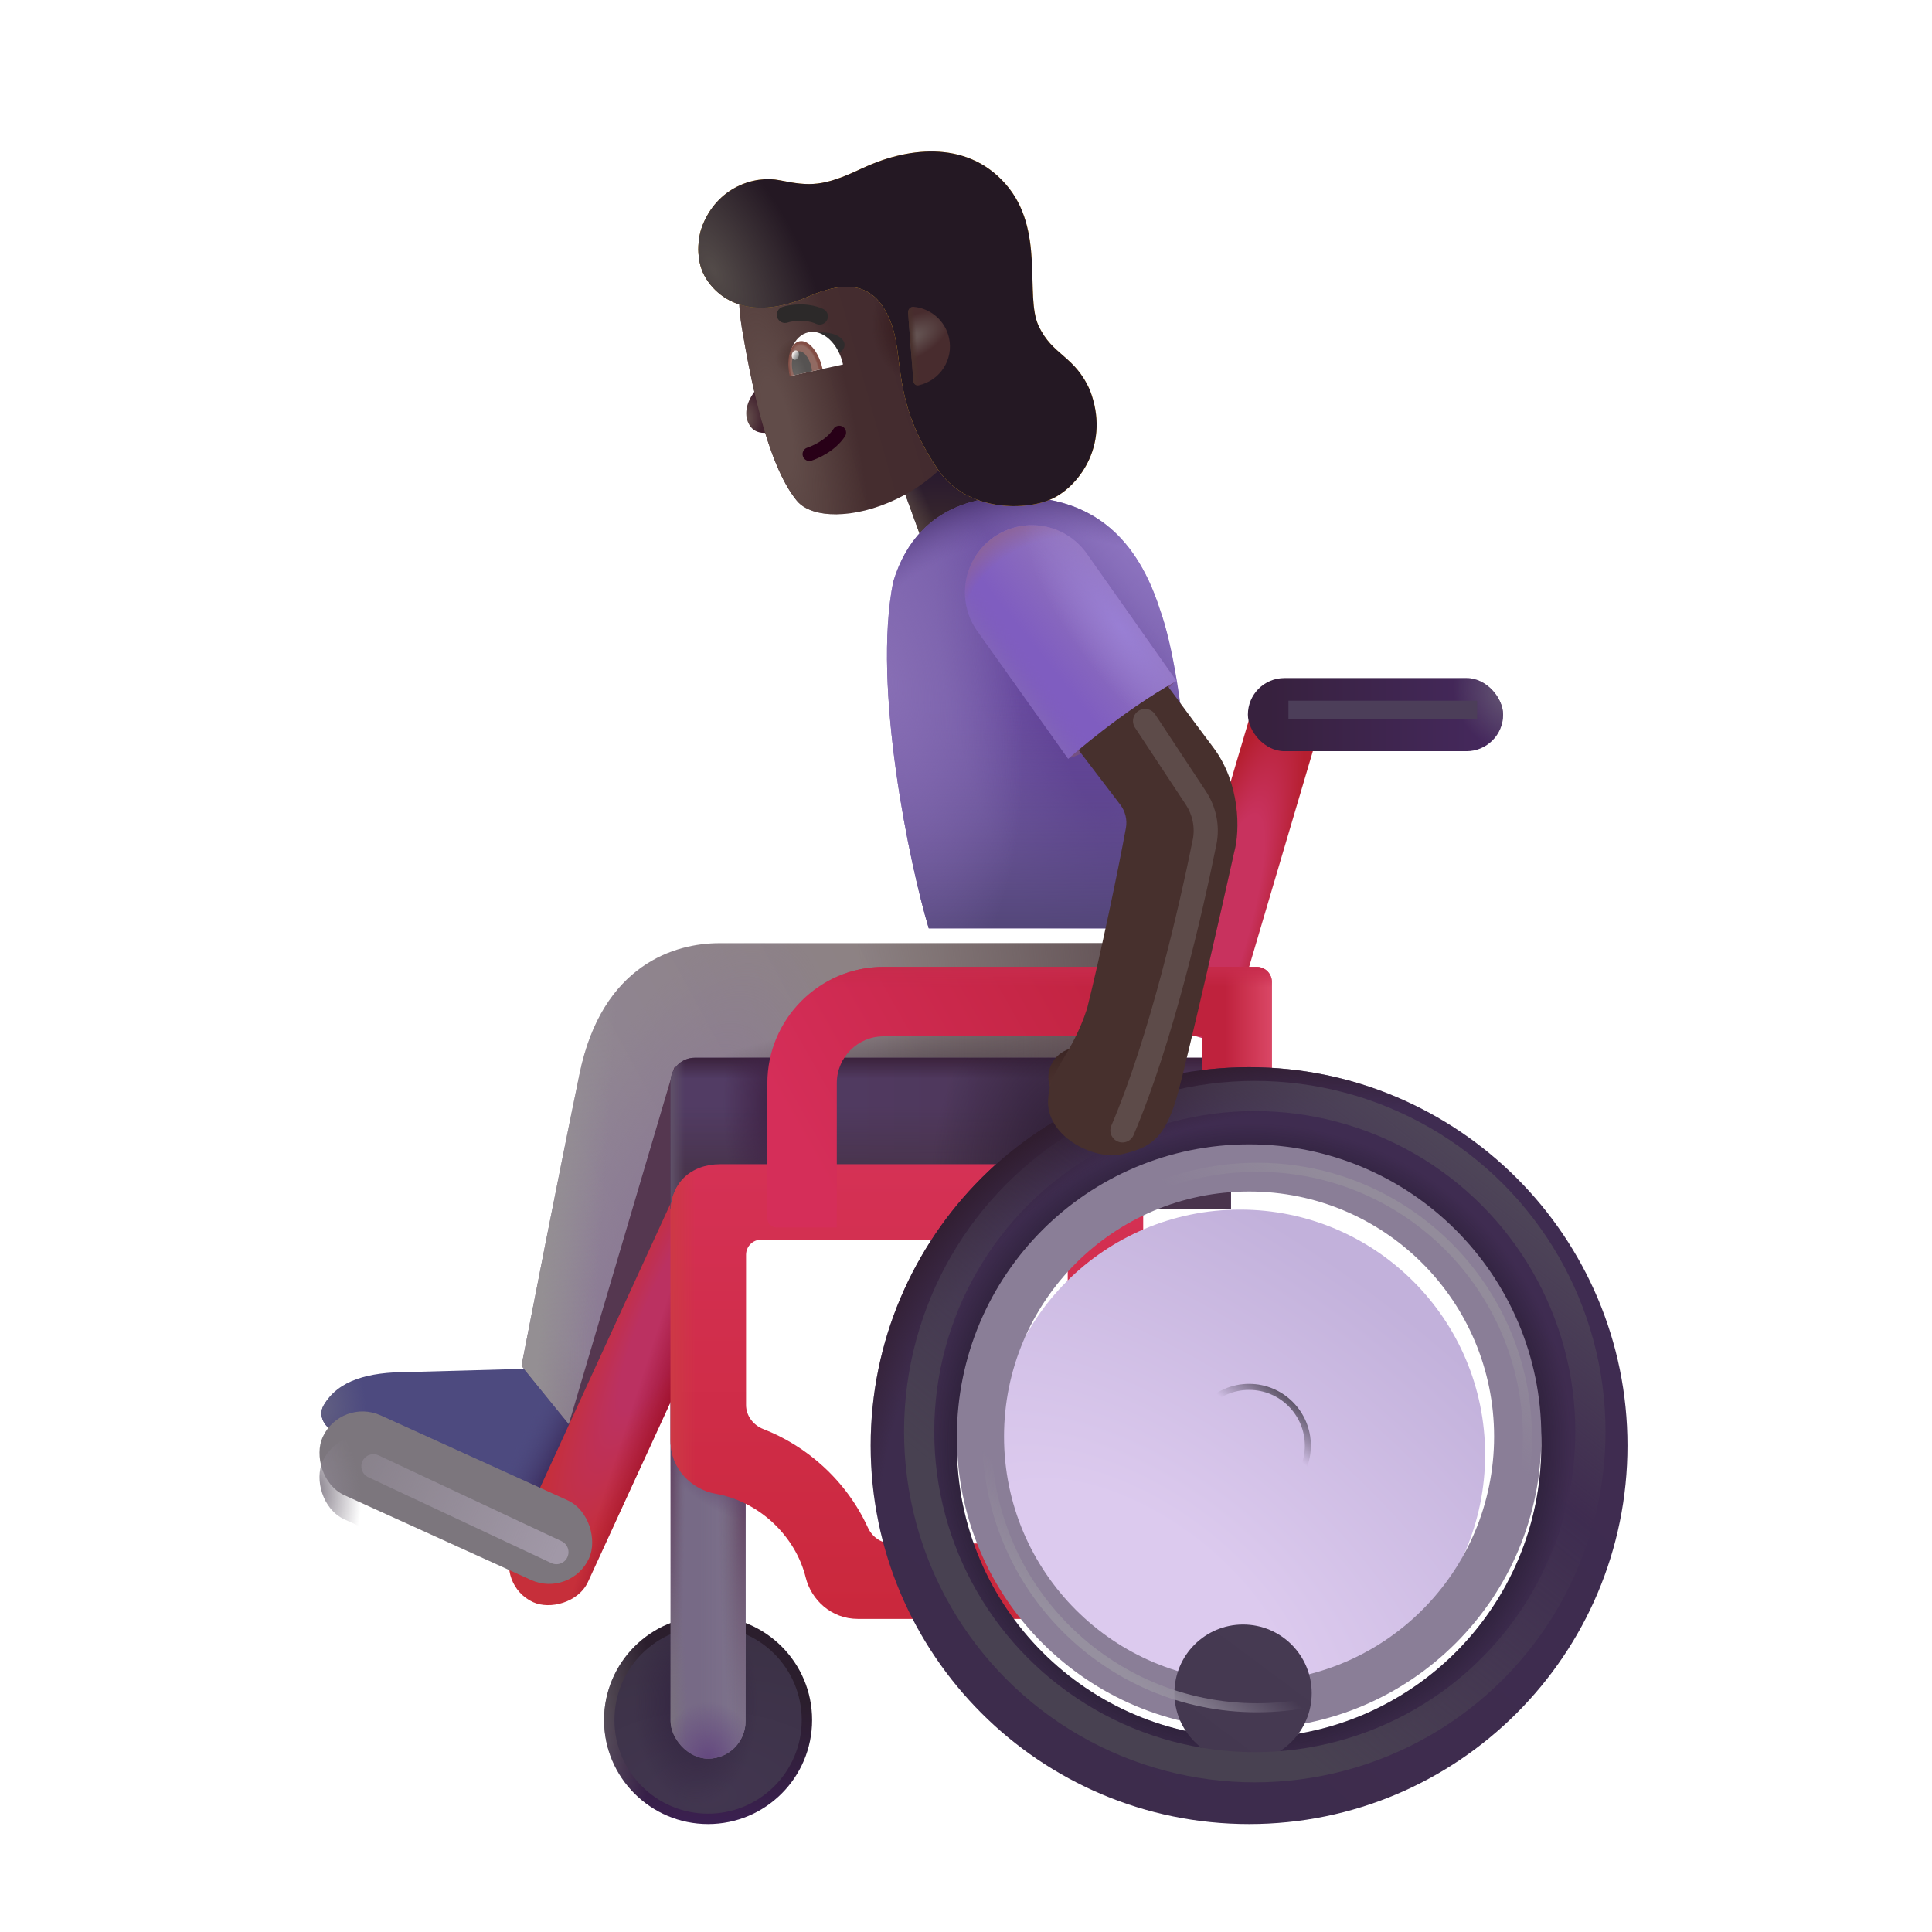 <svg width="32" height="32" viewBox="0 0 32 32" fill="none" xmlns="http://www.w3.org/2000/svg">
<g filter="url(#filter0_i_4002_463)">
<path d="M6.548 22.426L8.641 22.368L9.638 23.192L8.841 24.993L5.343 23.416C5.169 23.338 5.065 23.142 5.161 22.977C5.403 22.557 5.909 22.426 6.548 22.426Z" fill="#4D4A7F"/>
<path d="M6.548 22.426L8.641 22.368L9.638 23.192L8.841 24.993L5.343 23.416C5.169 23.338 5.065 23.142 5.161 22.977C5.403 22.557 5.909 22.426 6.548 22.426Z" fill="url(#paint0_linear_4002_463)"/>
<path d="M6.548 22.426L8.641 22.368L9.638 23.192L8.841 24.993L5.343 23.416C5.169 23.338 5.065 23.142 5.161 22.977C5.403 22.557 5.909 22.426 6.548 22.426Z" fill="url(#paint1_linear_4002_463)"/>
<path d="M6.548 22.426L8.641 22.368L9.638 23.192L8.841 24.993L5.343 23.416C5.169 23.338 5.065 23.142 5.161 22.977C5.403 22.557 5.909 22.426 6.548 22.426Z" fill="url(#paint2_radial_4002_463)"/>
</g>
<g filter="url(#filter1_i_4002_463)">
<path d="M11.911 15.372H18.966V18.528H12.122L9.716 23.7L8.638 22.372C8.794 21.575 9.231 19.317 9.599 17.536C9.974 15.715 11.192 15.372 11.911 15.372Z" fill="url(#paint3_linear_4002_463)"/>
<path d="M11.911 15.372H18.966V18.528H12.122L9.716 23.7L8.638 22.372C8.794 21.575 9.231 19.317 9.599 17.536C9.974 15.715 11.192 15.372 11.911 15.372Z" fill="url(#paint4_radial_4002_463)"/>
<path d="M11.911 15.372H18.966V18.528H12.122L9.716 23.7L8.638 22.372C8.794 21.575 9.231 19.317 9.599 17.536C9.974 15.715 11.192 15.372 11.911 15.372Z" fill="url(#paint5_radial_4002_463)"/>
<path d="M11.911 15.372H18.966V18.528H12.122L9.716 23.7L8.638 22.372C8.794 21.575 9.231 19.317 9.599 17.536C9.974 15.715 11.192 15.372 11.911 15.372Z" fill="url(#paint6_radial_4002_463)"/>
<path d="M11.911 15.372H18.966V18.528H12.122L9.716 23.7L8.638 22.372C8.794 21.575 9.231 19.317 9.599 17.536C9.974 15.715 11.192 15.372 11.911 15.372Z" fill="url(#paint7_linear_4002_463)"/>
</g>
<g filter="url(#filter2_f_4002_463)">
<path d="M9.247 24.176L11.169 17.676L12.201 19.426L9.247 24.176Z" fill="#553750"/>
</g>
<circle cx="11.728" cy="28.489" r="1.723" fill="url(#paint8_linear_4002_463)"/>
<circle cx="11.728" cy="28.489" r="1.723" fill="url(#paint9_radial_4002_463)"/>
<g filter="url(#filter3_f_4002_463)">
<circle cx="11.728" cy="28.489" r="1.551" fill="url(#paint10_radial_4002_463)"/>
<circle cx="11.728" cy="28.489" r="1.551" fill="url(#paint11_radial_4002_463)"/>
</g>
<rect x="11.107" y="22.434" width="1.242" height="6.695" rx="0.621" fill="#776A86"/>
<rect x="11.107" y="22.434" width="1.242" height="6.695" rx="0.621" fill="url(#paint12_linear_4002_463)"/>
<rect x="11.107" y="22.434" width="1.242" height="6.695" rx="0.621" fill="url(#paint13_radial_4002_463)"/>
<rect x="11.107" y="22.434" width="1.242" height="6.695" rx="0.621" fill="url(#paint14_radial_4002_463)"/>
<rect x="11.107" y="22.434" width="1.242" height="6.695" rx="0.621" fill="url(#paint15_radial_4002_463)"/>
<rect x="11.107" y="22.434" width="1.242" height="6.695" rx="0.621" fill="url(#paint16_radial_4002_463)"/>
<rect x="11.107" y="22.434" width="1.242" height="6.695" rx="0.621" fill="url(#paint17_radial_4002_463)"/>
<rect x="8.206" y="26.25" width="7.832" height="1.372" rx="0.686" transform="rotate(-65.334 8.206 26.25)" fill="url(#paint18_radial_4002_463)"/>
<rect x="8.206" y="26.25" width="7.832" height="1.372" rx="0.686" transform="rotate(-65.334 8.206 26.25)" fill="url(#paint19_linear_4002_463)"/>
<path d="M11.107 17.92C11.107 17.699 11.286 17.52 11.507 17.52H20.388V20.028H11.107V17.92Z" fill="url(#paint20_linear_4002_463)"/>
<path d="M11.107 17.92C11.107 17.699 11.286 17.52 11.507 17.52H20.388V20.028H11.107V17.92Z" fill="url(#paint21_linear_4002_463)"/>
<path d="M11.107 17.92C11.107 17.699 11.286 17.52 11.507 17.52H20.388V20.028H11.107V17.92Z" fill="url(#paint22_linear_4002_463)"/>
<path d="M11.107 17.92C11.107 17.699 11.286 17.52 11.507 17.52H20.388V20.028H11.107V17.92Z" fill="url(#paint23_linear_4002_463)"/>
<path d="M11.107 17.92C11.107 17.699 11.286 17.52 11.507 17.52H20.388V20.028H11.107V17.92Z" fill="url(#paint24_radial_4002_463)"/>
<path d="M11.107 17.92C11.107 17.699 11.286 17.52 11.507 17.52H20.388V20.028H11.107V17.92Z" fill="url(#paint25_radial_4002_463)"/>
<g filter="url(#filter4_i_4002_463)">
<path fill-rule="evenodd" clip-rule="evenodd" d="M11.107 19.88C11.107 19.396 11.444 19.083 11.927 19.083H18.935V26.614H14.209C13.764 26.614 13.435 26.293 13.345 25.928C13.263 25.597 13.076 25.27 12.783 25.003C12.503 24.75 12.177 24.598 11.855 24.542C11.465 24.474 11.107 24.137 11.107 23.665V19.88ZM12.607 20.333C12.469 20.333 12.357 20.445 12.357 20.583V23.071C12.357 23.251 12.478 23.406 12.645 23.471C12.994 23.607 13.327 23.809 13.622 24.077C13.95 24.374 14.202 24.724 14.374 25.1C14.445 25.255 14.594 25.364 14.764 25.364H17.685V20.333H12.607Z" fill="url(#paint26_linear_4002_463)"/>
<path fill-rule="evenodd" clip-rule="evenodd" d="M11.107 19.88C11.107 19.396 11.444 19.083 11.927 19.083H18.935V26.614H14.209C13.764 26.614 13.435 26.293 13.345 25.928C13.263 25.597 13.076 25.27 12.783 25.003C12.503 24.75 12.177 24.598 11.855 24.542C11.465 24.474 11.107 24.137 11.107 23.665V19.88ZM12.607 20.333C12.469 20.333 12.357 20.445 12.357 20.583V23.071C12.357 23.251 12.478 23.406 12.645 23.471C12.994 23.607 13.327 23.809 13.622 24.077C13.95 24.374 14.202 24.724 14.374 25.1C14.445 25.255 14.594 25.364 14.764 25.364H17.685V20.333H12.607Z" fill="url(#paint27_linear_4002_463)"/>
</g>
<path d="M14.769 7.572L16.52 6.676L17.273 8.934L15.502 9.581L14.769 7.572Z" fill="url(#paint28_radial_4002_463)"/>
<path d="M14.769 7.572L16.52 6.676L17.273 8.934L15.502 9.581L14.769 7.572Z" fill="url(#paint29_linear_4002_463)"/>
<rect x="20.736" y="11.756" width="1.162" height="5.449" transform="rotate(16.465 20.736 11.756)" fill="url(#paint30_radial_4002_463)"/>
<g filter="url(#filter5_i_4002_463)">
<rect x="5.644" y="23.543" width="4.847" height="1.452" rx="0.726" transform="rotate(24.427 5.644 23.543)" fill="#7C767D"/>
</g>
<rect x="5.644" y="23.543" width="4.847" height="1.452" rx="0.726" transform="rotate(24.427 5.644 23.543)" fill="url(#paint31_radial_4002_463)"/>
<g filter="url(#filter6_i_4002_463)">
<path fill-rule="evenodd" clip-rule="evenodd" d="M14.486 17.165C14.057 17.165 13.71 17.512 13.71 17.94V20.329H12.71C12.627 20.329 12.56 20.262 12.56 20.179V17.94C12.56 16.877 13.422 16.015 14.486 16.015H20.666C20.804 16.015 20.916 16.127 20.916 16.265V19.014H19.766V17.165H14.486Z" fill="url(#paint32_linear_4002_463)"/>
<path fill-rule="evenodd" clip-rule="evenodd" d="M14.486 17.165C14.057 17.165 13.71 17.512 13.71 17.94V20.329H12.71C12.627 20.329 12.56 20.262 12.56 20.179V17.94C12.56 16.877 13.422 16.015 14.486 16.015H20.666C20.804 16.015 20.916 16.127 20.916 16.265V19.014H19.766V17.165H14.486Z" fill="url(#paint33_linear_4002_463)"/>
<path fill-rule="evenodd" clip-rule="evenodd" d="M14.486 17.165C14.057 17.165 13.71 17.512 13.71 17.94V20.329H12.71C12.627 20.329 12.56 20.262 12.56 20.179V17.94C12.56 16.877 13.422 16.015 14.486 16.015H20.666C20.804 16.015 20.916 16.127 20.916 16.265V19.014H19.766V17.165H14.486Z" fill="url(#paint34_linear_4002_463)"/>
</g>
<path fill-rule="evenodd" clip-rule="evenodd" d="M20.689 30.212C24.15 30.212 26.956 27.405 26.956 23.944C26.956 20.482 24.15 17.676 20.689 17.676C17.227 17.676 14.421 20.482 14.421 23.944C14.421 27.405 17.227 30.212 20.689 30.212ZM20.689 28.784C23.362 28.784 25.529 26.617 25.529 23.944C25.529 21.271 23.362 19.104 20.689 19.104C18.016 19.104 15.849 21.271 15.849 23.944C15.849 26.617 18.016 28.784 20.689 28.784Z" fill="url(#paint35_linear_4002_463)"/>
<path fill-rule="evenodd" clip-rule="evenodd" d="M20.689 30.212C24.15 30.212 26.956 27.405 26.956 23.944C26.956 20.482 24.15 17.676 20.689 17.676C17.227 17.676 14.421 20.482 14.421 23.944C14.421 27.405 17.227 30.212 20.689 30.212ZM20.689 28.784C23.362 28.784 25.529 26.617 25.529 23.944C25.529 21.271 23.362 19.104 20.689 19.104C18.016 19.104 15.849 21.271 15.849 23.944C15.849 26.617 18.016 28.784 20.689 28.784Z" fill="url(#paint36_radial_4002_463)"/>
<path fill-rule="evenodd" clip-rule="evenodd" d="M20.689 30.212C24.15 30.212 26.956 27.405 26.956 23.944C26.956 20.482 24.15 17.676 20.689 17.676C17.227 17.676 14.421 20.482 14.421 23.944C14.421 27.405 17.227 30.212 20.689 30.212ZM20.689 28.784C23.362 28.784 25.529 26.617 25.529 23.944C25.529 21.271 23.362 19.104 20.689 19.104C18.016 19.104 15.849 21.271 15.849 23.944C15.849 26.617 18.016 28.784 20.689 28.784Z" fill="url(#paint37_radial_4002_463)"/>
<rect x="20.669" y="11.231" width="4.227" height="1.211" rx="0.605" fill="url(#paint38_linear_4002_463)"/>
<rect x="20.669" y="11.231" width="4.227" height="1.211" rx="0.605" fill="url(#paint39_radial_4002_463)"/>
<g filter="url(#filter7_i_4002_463)">
<circle cx="20.689" cy="23.944" r="4.059" fill="url(#paint40_radial_4002_463)"/>
</g>
<g filter="url(#filter8_i_4002_463)">
<path fill-rule="evenodd" clip-rule="evenodd" d="M20.689 28.784C23.362 28.784 25.529 26.617 25.529 23.944C25.529 21.271 23.362 19.104 20.689 19.104C18.016 19.104 15.849 21.271 15.849 23.944C15.849 26.617 18.016 28.784 20.689 28.784ZM20.689 28.003C22.93 28.003 24.747 26.185 24.747 23.944C24.747 21.702 22.93 19.885 20.689 19.885C18.447 19.885 16.63 21.702 16.63 23.944C16.63 26.185 18.447 28.003 20.689 28.003Z" fill="#8A7E97"/>
</g>
<path d="M15.383 15.376C15.071 14.338 14.446 11.382 14.794 9.637C15.231 8.192 16.536 8.176 17.169 8.247C17.942 8.333 18.77 8.723 19.208 10.083C19.661 11.333 19.788 14.163 19.84 15.528H18.966V15.376H15.383Z" fill="#755BA9"/>
<path d="M15.383 15.376C15.071 14.338 14.446 11.382 14.794 9.637C15.231 8.192 16.536 8.176 17.169 8.247C17.942 8.333 18.77 8.723 19.208 10.083C19.661 11.333 19.788 14.163 19.84 15.528H18.966V15.376H15.383Z" fill="url(#paint41_radial_4002_463)"/>
<path d="M15.383 15.376C15.071 14.338 14.446 11.382 14.794 9.637C15.231 8.192 16.536 8.176 17.169 8.247C17.942 8.333 18.77 8.723 19.208 10.083C19.661 11.333 19.788 14.163 19.84 15.528H18.966V15.376H15.383Z" fill="url(#paint42_linear_4002_463)"/>
<path d="M15.383 15.376C15.071 14.338 14.446 11.382 14.794 9.637C15.231 8.192 16.536 8.176 17.169 8.247C17.942 8.333 18.77 8.723 19.208 10.083C19.661 11.333 19.788 14.163 19.84 15.528H18.966V15.376H15.383Z" fill="url(#paint43_radial_4002_463)"/>
<path d="M15.383 15.376C15.071 14.338 14.446 11.382 14.794 9.637C15.231 8.192 16.536 8.176 17.169 8.247C17.942 8.333 18.77 8.723 19.208 10.083C19.661 11.333 19.788 14.163 19.84 15.528H18.966V15.376H15.383Z" fill="url(#paint44_radial_4002_463)"/>
<path d="M15.383 15.376C15.071 14.338 14.446 11.382 14.794 9.637C15.231 8.192 16.536 8.176 17.169 8.247C17.942 8.333 18.77 8.723 19.208 10.083C19.661 11.333 19.788 14.163 19.84 15.528H18.966V15.376H15.383Z" fill="url(#paint45_radial_4002_463)"/>
<g filter="url(#filter9_di_4002_463)">
<circle cx="20.689" cy="23.944" r="1.137" fill="url(#paint46_linear_4002_463)"/>
</g>
<g filter="url(#filter10_f_4002_463)">
<circle cx="20.689" cy="23.944" r="0.973" stroke="url(#paint47_linear_4002_463)" stroke-width="0.1"/>
</g>
<g filter="url(#filter11_f_4002_463)">
<circle cx="20.823" cy="23.81" r="4.476" stroke="url(#paint48_linear_4002_463)" stroke-width="0.15"/>
</g>
<g filter="url(#filter12_f_4002_463)">
<circle cx="20.783" cy="23.712" r="5.559" stroke="url(#paint49_linear_4002_463)" stroke-width="0.5"/>
</g>
<circle cx="17.858" cy="17.846" r="0.494" fill="url(#paint50_radial_4002_463)"/>
<path d="M17.689 12.563C18.115 12.454 18.937 11.87 19.478 11.27C19.064 11.314 18.133 11.647 17.689 12.563Z" fill="#745182"/>
<g filter="url(#filter13_i_4002_463)">
<path d="M18.655 13.528L17.63 12.184L19.048 11.051C19.251 11.29 19.751 11.993 20.192 12.575C20.644 13.17 20.64 13.958 20.544 14.309C20.312 15.361 19.791 17.625 19.622 18.262C19.411 19.059 19.161 19.208 18.684 19.317C18.208 19.426 17.399 19.005 17.462 18.387C17.489 17.907 17.849 17.692 18.106 16.903C18.324 16.032 18.618 14.629 18.749 13.912C18.773 13.777 18.738 13.637 18.655 13.528Z" fill="#47302D"/>
</g>
<path d="M16.189 10.454C15.832 9.953 15.951 9.257 16.453 8.902C16.955 8.548 17.649 8.668 18.002 9.171L19.485 11.278C18.614 11.758 17.692 12.567 17.692 12.567L16.189 10.454Z" fill="#7F5DC0"/>
<path d="M16.189 10.454C15.832 9.953 15.951 9.257 16.453 8.902C16.955 8.548 17.649 8.668 18.002 9.171L19.485 11.278C18.614 11.758 17.692 12.567 17.692 12.567L16.189 10.454Z" fill="url(#paint51_linear_4002_463)"/>
<path d="M16.189 10.454C15.832 9.953 15.951 9.257 16.453 8.902C16.955 8.548 17.649 8.668 18.002 9.171L19.485 11.278C18.614 11.758 17.692 12.567 17.692 12.567L16.189 10.454Z" fill="url(#paint52_linear_4002_463)"/>
<path d="M16.189 10.454C15.832 9.953 15.951 9.257 16.453 8.902C16.955 8.548 17.649 8.668 18.002 9.171L19.485 11.278C18.614 11.758 17.692 12.567 17.692 12.567L16.189 10.454Z" fill="url(#paint53_radial_4002_463)"/>
<path d="M16.189 10.454C15.832 9.953 15.951 9.257 16.453 8.902C16.955 8.548 17.649 8.668 18.002 9.171L19.485 11.278C18.614 11.758 17.692 12.567 17.692 12.567L16.189 10.454Z" fill="url(#paint54_radial_4002_463)"/>
<g filter="url(#filter14_f_4002_463)">
<path d="M21.341 11.756H24.466" stroke="#4C3E59" stroke-width="0.3"/>
</g>
<g filter="url(#filter15_f_4002_463)">
<path d="M6.185 24.286L9.216 25.708" stroke="url(#paint55_linear_4002_463)" stroke-width="0.4" stroke-linecap="round"/>
</g>
<g filter="url(#filter16_f_4002_463)">
<path d="M18.966 11.942L19.806 13.215C19.949 13.431 20.003 13.694 19.952 13.947C19.73 15.046 19.235 17.217 18.591 18.723" stroke="#5D4B49" stroke-width="0.4" stroke-linecap="round"/>
</g>
<path d="M12.474 6.519C12.584 6.359 12.613 6.149 12.614 6.064L12.773 6.03L12.99 7.026C12.826 7.189 12.55 7.229 12.43 7.065C12.326 6.924 12.336 6.719 12.474 6.519Z" fill="url(#paint56_radial_4002_463)"/>
<g filter="url(#filter17_i_4002_463)">
<path d="M12.486 5.622C12.366 4.905 12.521 4.513 12.607 4.389L15.913 3.669L16.579 6.459C16.221 8.506 13.896 9.097 13.398 8.493C12.9 7.89 12.626 6.452 12.486 5.622Z" fill="url(#paint57_linear_4002_463)"/>
<path d="M12.486 5.622C12.366 4.905 12.521 4.513 12.607 4.389L15.913 3.669L16.579 6.459C16.221 8.506 13.896 9.097 13.398 8.493C12.9 7.89 12.626 6.452 12.486 5.622Z" fill="url(#paint58_radial_4002_463)"/>
<path d="M12.486 5.622C12.366 4.905 12.521 4.513 12.607 4.389L15.913 3.669L16.579 6.459C16.221 8.506 13.896 9.097 13.398 8.493C12.9 7.89 12.626 6.452 12.486 5.622Z" fill="url(#paint59_radial_4002_463)"/>
<path d="M12.486 5.622C12.366 4.905 12.521 4.513 12.607 4.389L15.913 3.669L16.579 6.459C16.221 8.506 13.896 9.097 13.398 8.493C12.9 7.89 12.626 6.452 12.486 5.622Z" fill="url(#paint60_radial_4002_463)"/>
</g>
<g filter="url(#filter18_ii_4002_463)">
<path d="M12.12 4.452C11.889 4.122 11.972 3.702 12.029 3.552C12.274 2.904 12.89 2.7 13.316 2.786C13.816 2.887 14.034 2.893 14.669 2.593C15.382 2.255 16.39 2.092 17.054 2.846C17.718 3.6 17.369 4.693 17.601 5.194C17.833 5.694 18.196 5.682 18.453 6.264C18.788 7.139 18.295 7.82 17.859 8.045C17.422 8.271 16.416 8.286 15.936 7.578C15.15 6.421 15.393 5.724 15.144 5.112C14.895 4.499 14.448 4.424 13.786 4.713C13.007 5.053 12.428 4.892 12.12 4.452Z" fill="#FFB629"/>
</g>
<g filter="url(#filter19_ii_4002_463)">
<path d="M12.12 4.452C11.889 4.122 11.972 3.702 12.029 3.552C12.274 2.904 12.89 2.7 13.316 2.786C13.816 2.887 14.034 2.893 14.669 2.593C15.382 2.255 16.39 2.092 17.054 2.846C17.718 3.6 17.369 4.693 17.601 5.194C17.833 5.694 18.196 5.682 18.453 6.264C18.788 7.139 18.295 7.82 17.859 8.045C17.422 8.271 16.416 8.286 15.936 7.578C15.15 6.421 15.393 5.724 15.144 5.112C14.895 4.499 14.448 4.424 13.786 4.713C13.007 5.053 12.428 4.892 12.12 4.452Z" fill="#241823"/>
<path d="M12.12 4.452C11.889 4.122 11.972 3.702 12.029 3.552C12.274 2.904 12.89 2.7 13.316 2.786C13.816 2.887 14.034 2.893 14.669 2.593C15.382 2.255 16.39 2.092 17.054 2.846C17.718 3.6 17.369 4.693 17.601 5.194C17.833 5.694 18.196 5.682 18.453 6.264C18.788 7.139 18.295 7.82 17.859 8.045C17.422 8.271 16.416 8.286 15.936 7.578C15.15 6.421 15.393 5.724 15.144 5.112C14.895 4.499 14.448 4.424 13.786 4.713C13.007 5.053 12.428 4.892 12.12 4.452Z" fill="url(#paint61_radial_4002_463)"/>
</g>
<path d="M15.216 6.382C15.172 6.392 15.131 6.357 15.128 6.312L15.041 5.182C15.037 5.126 15.079 5.077 15.134 5.082C15.414 5.107 15.656 5.31 15.719 5.598C15.797 5.954 15.571 6.304 15.216 6.382V6.382Z" fill="url(#paint62_radial_4002_463)"/>
<path d="M15.216 6.382C15.172 6.392 15.131 6.357 15.128 6.312L15.041 5.182C15.037 5.126 15.079 5.077 15.134 5.082C15.414 5.107 15.656 5.31 15.719 5.598C15.797 5.954 15.571 6.304 15.216 6.382V6.382Z" fill="url(#paint63_linear_4002_463)"/>
<path fill-rule="evenodd" clip-rule="evenodd" d="M13.963 7.07C14.015 7.104 14.03 7.175 13.996 7.227C13.83 7.48 13.536 7.599 13.441 7.63C13.382 7.65 13.318 7.617 13.299 7.558C13.279 7.498 13.311 7.434 13.371 7.415C13.452 7.388 13.684 7.29 13.806 7.103C13.84 7.05 13.911 7.036 13.963 7.07Z" fill="#280017"/>
<g filter="url(#filter20_i_4002_463)">
<path fill-rule="evenodd" clip-rule="evenodd" d="M13.342 5.214C13.25 5.216 13.176 5.232 13.148 5.242C13.077 5.267 12.999 5.23 12.974 5.159C12.949 5.088 12.986 5.01 13.057 4.985C13.118 4.964 13.221 4.944 13.338 4.942C13.456 4.94 13.598 4.956 13.733 5.017C13.801 5.047 13.832 5.128 13.801 5.196C13.77 5.265 13.69 5.296 13.621 5.265C13.534 5.226 13.434 5.212 13.342 5.214Z" fill="#2C2929"/>
</g>
<path d="M13.898 5.577C13.756 5.486 13.557 5.502 13.476 5.521L13.834 5.876C13.963 5.84 14.074 5.691 13.898 5.577Z" fill="#2F2C2D"/>
<path d="M13.088 6.228L13.963 6.037C13.888 5.69 13.63 5.452 13.389 5.504C13.147 5.557 13.012 5.881 13.088 6.228Z" fill="white"/>
<path d="M13.624 6.111L13.623 6.107C13.561 5.824 13.39 5.62 13.24 5.653C13.09 5.685 13.018 5.942 13.08 6.226L13.081 6.229L13.624 6.111Z" fill="url(#paint64_radial_4002_463)"/>
<path d="M13.45 6.148C13.448 6.127 13.445 6.105 13.44 6.083C13.404 5.919 13.306 5.801 13.22 5.82C13.134 5.839 13.093 5.987 13.129 6.151C13.134 6.173 13.14 6.194 13.147 6.214L13.45 6.148Z" fill="url(#paint65_radial_4002_463)"/>
<ellipse cx="13.174" cy="5.882" rx="0.058" ry="0.079" transform="rotate(12.321 13.174 5.882)" fill="url(#paint66_linear_4002_463)"/>
<defs>
<filter id="filter0_i_4002_463" x="5.124" y="22.368" width="4.713" height="2.925" filterUnits="userSpaceOnUse" color-interpolation-filters="sRGB">
<feFlood flood-opacity="0" result="BackgroundImageFix"/>
<feBlend mode="normal" in="SourceGraphic" in2="BackgroundImageFix" result="shape"/>
<feColorMatrix in="SourceAlpha" type="matrix" values="0 0 0 0 0 0 0 0 0 0 0 0 0 0 0 0 0 0 127 0" result="hardAlpha"/>
<feOffset dx="0.2" dy="0.3"/>
<feGaussianBlur stdDeviation="0.25"/>
<feComposite in2="hardAlpha" operator="arithmetic" k2="-1" k3="1"/>
<feColorMatrix type="matrix" values="0 0 0 0 0.278 0 0 0 0 0.278 0 0 0 0 0.431 0 0 0 1 0"/>
<feBlend mode="normal" in2="shape" result="effect1_innerShadow_4002_463"/>
</filter>
<filter id="filter1_i_4002_463" x="8.638" y="15.372" width="10.328" height="8.578" filterUnits="userSpaceOnUse" color-interpolation-filters="sRGB">
<feFlood flood-opacity="0" result="BackgroundImageFix"/>
<feBlend mode="normal" in="SourceGraphic" in2="BackgroundImageFix" result="shape"/>
<feColorMatrix in="SourceAlpha" type="matrix" values="0 0 0 0 0 0 0 0 0 0 0 0 0 0 0 0 0 0 127 0" result="hardAlpha"/>
<feOffset dy="0.25"/>
<feGaussianBlur stdDeviation="0.25"/>
<feComposite in2="hardAlpha" operator="arithmetic" k2="-1" k3="1"/>
<feColorMatrix type="matrix" values="0 0 0 0 0.514 0 0 0 0 0.502 0 0 0 0 0.506 0 0 0 1 0"/>
<feBlend mode="normal" in2="shape" result="effect1_innerShadow_4002_463"/>
</filter>
<filter id="filter2_f_4002_463" x="8.747" y="17.176" width="3.953" height="7.5" filterUnits="userSpaceOnUse" color-interpolation-filters="sRGB">
<feFlood flood-opacity="0" result="BackgroundImageFix"/>
<feBlend mode="normal" in="SourceGraphic" in2="BackgroundImageFix" result="shape"/>
<feGaussianBlur stdDeviation="0.25" result="effect1_foregroundBlur_4002_463"/>
</filter>
<filter id="filter3_f_4002_463" x="9.927" y="26.688" width="3.602" height="3.602" filterUnits="userSpaceOnUse" color-interpolation-filters="sRGB">
<feFlood flood-opacity="0" result="BackgroundImageFix"/>
<feBlend mode="normal" in="SourceGraphic" in2="BackgroundImageFix" result="shape"/>
<feGaussianBlur stdDeviation="0.125" result="effect1_foregroundBlur_4002_463"/>
</filter>
<filter id="filter4_i_4002_463" x="11.107" y="19.083" width="7.828" height="7.731" filterUnits="userSpaceOnUse" color-interpolation-filters="sRGB">
<feFlood flood-opacity="0" result="BackgroundImageFix"/>
<feBlend mode="normal" in="SourceGraphic" in2="BackgroundImageFix" result="shape"/>
<feColorMatrix in="SourceAlpha" type="matrix" values="0 0 0 0 0 0 0 0 0 0 0 0 0 0 0 0 0 0 127 0" result="hardAlpha"/>
<feOffset dy="0.2"/>
<feGaussianBlur stdDeviation="0.15"/>
<feComposite in2="hardAlpha" operator="arithmetic" k2="-1" k3="1"/>
<feColorMatrix type="matrix" values="0 0 0 0 0.71 0 0 0 0 0.075 0 0 0 0 0.204 0 0 0 1 0"/>
<feBlend mode="normal" in2="shape" result="effect1_innerShadow_4002_463"/>
</filter>
<filter id="filter5_i_4002_463" x="5.279" y="23.378" width="4.543" height="3.256" filterUnits="userSpaceOnUse" color-interpolation-filters="sRGB">
<feFlood flood-opacity="0" result="BackgroundImageFix"/>
<feBlend mode="normal" in="SourceGraphic" in2="BackgroundImageFix" result="shape"/>
<feColorMatrix in="SourceAlpha" type="matrix" values="0 0 0 0 0 0 0 0 0 0 0 0 0 0 0 0 0 0 127 0" result="hardAlpha"/>
<feOffset dy="-0.4"/>
<feGaussianBlur stdDeviation="0.375"/>
<feComposite in2="hardAlpha" operator="arithmetic" k2="-1" k3="1"/>
<feColorMatrix type="matrix" values="0 0 0 0 0.51 0 0 0 0 0.361 0 0 0 0 0.631 0 0 0 1 0"/>
<feBlend mode="normal" in2="shape" result="effect1_innerShadow_4002_463"/>
</filter>
<filter id="filter6_i_4002_463" x="12.56" y="16.015" width="8.506" height="4.313" filterUnits="userSpaceOnUse" color-interpolation-filters="sRGB">
<feFlood flood-opacity="0" result="BackgroundImageFix"/>
<feBlend mode="normal" in="SourceGraphic" in2="BackgroundImageFix" result="shape"/>
<feColorMatrix in="SourceAlpha" type="matrix" values="0 0 0 0 0 0 0 0 0 0 0 0 0 0 0 0 0 0 127 0" result="hardAlpha"/>
<feOffset dx="0.15"/>
<feGaussianBlur stdDeviation="0.075"/>
<feComposite in2="hardAlpha" operator="arithmetic" k2="-1" k3="1"/>
<feColorMatrix type="matrix" values="0 0 0 0 0.804 0 0 0 0 0.271 0 0 0 0 0.361 0 0 0 1 0"/>
<feBlend mode="normal" in2="shape" result="effect1_innerShadow_4002_463"/>
</filter>
<filter id="filter7_i_4002_463" x="16.48" y="19.885" width="8.267" height="8.267" filterUnits="userSpaceOnUse" color-interpolation-filters="sRGB">
<feFlood flood-opacity="0" result="BackgroundImageFix"/>
<feBlend mode="normal" in="SourceGraphic" in2="BackgroundImageFix" result="shape"/>
<feColorMatrix in="SourceAlpha" type="matrix" values="0 0 0 0 0 0 0 0 0 0 0 0 0 0 0 0 0 0 127 0" result="hardAlpha"/>
<feOffset dx="-0.15" dy="0.15"/>
<feGaussianBlur stdDeviation="0.3"/>
<feComposite in2="hardAlpha" operator="arithmetic" k2="-1" k3="1"/>
<feColorMatrix type="matrix" values="0 0 0 0 0.698 0 0 0 0 0.612 0 0 0 0 0.808 0 0 0 1 0"/>
<feBlend mode="normal" in2="shape" result="effect1_innerShadow_4002_463"/>
</filter>
<filter id="filter8_i_4002_463" x="15.849" y="18.954" width="9.68" height="9.83" filterUnits="userSpaceOnUse" color-interpolation-filters="sRGB">
<feFlood flood-opacity="0" result="BackgroundImageFix"/>
<feBlend mode="normal" in="SourceGraphic" in2="BackgroundImageFix" result="shape"/>
<feColorMatrix in="SourceAlpha" type="matrix" values="0 0 0 0 0 0 0 0 0 0 0 0 0 0 0 0 0 0 127 0" result="hardAlpha"/>
<feOffset dy="-0.15"/>
<feGaussianBlur stdDeviation="0.15"/>
<feComposite in2="hardAlpha" operator="arithmetic" k2="-1" k3="1"/>
<feColorMatrix type="matrix" values="0 0 0 0 0.478 0 0 0 0 0.4 0 0 0 0 0.561 0 0 0 1 0"/>
<feBlend mode="normal" in2="shape" result="effect1_innerShadow_4002_463"/>
</filter>
<filter id="filter9_di_4002_463" x="18.952" y="22.407" width="3.273" height="3.273" filterUnits="userSpaceOnUse" color-interpolation-filters="sRGB">
<feFlood flood-opacity="0" result="BackgroundImageFix"/>
<feColorMatrix in="SourceAlpha" type="matrix" values="0 0 0 0 0 0 0 0 0 0 0 0 0 0 0 0 0 0 127 0" result="hardAlpha"/>
<feOffset dx="-0.1" dy="0.1"/>
<feGaussianBlur stdDeviation="0.25"/>
<feComposite in2="hardAlpha" operator="out"/>
<feColorMatrix type="matrix" values="0 0 0 0 0.765 0 0 0 0 0.678 0 0 0 0 0.859 0 0 0 1 0"/>
<feBlend mode="normal" in2="BackgroundImageFix" result="effect1_dropShadow_4002_463"/>
<feBlend mode="normal" in="SourceGraphic" in2="effect1_dropShadow_4002_463" result="shape"/>
<feColorMatrix in="SourceAlpha" type="matrix" values="0 0 0 0 0 0 0 0 0 0 0 0 0 0 0 0 0 0 127 0" result="hardAlpha"/>
<feOffset dy="4"/>
<feGaussianBlur stdDeviation="0.1"/>
<feComposite in2="hardAlpha" operator="arithmetic" k2="-1" k3="1"/>
<feColorMatrix type="matrix" values="0 0 0 0 0.247 0 0 0 0 0.208 0 0 0 0 0.286 0 0 0 1 0"/>
<feBlend mode="normal" in2="shape" result="effect2_innerShadow_4002_463"/>
</filter>
<filter id="filter10_f_4002_463" x="19.566" y="22.821" width="2.245" height="2.245" filterUnits="userSpaceOnUse" color-interpolation-filters="sRGB">
<feFlood flood-opacity="0" result="BackgroundImageFix"/>
<feBlend mode="normal" in="SourceGraphic" in2="BackgroundImageFix" result="shape"/>
<feGaussianBlur stdDeviation="0.05" result="effect1_foregroundBlur_4002_463"/>
</filter>
<filter id="filter11_f_4002_463" x="16.122" y="19.109" width="9.402" height="9.402" filterUnits="userSpaceOnUse" color-interpolation-filters="sRGB">
<feFlood flood-opacity="0" result="BackgroundImageFix"/>
<feBlend mode="normal" in="SourceGraphic" in2="BackgroundImageFix" result="shape"/>
<feGaussianBlur stdDeviation="0.075" result="effect1_foregroundBlur_4002_463"/>
</filter>
<filter id="filter12_f_4002_463" x="14.674" y="17.603" width="12.217" height="12.217" filterUnits="userSpaceOnUse" color-interpolation-filters="sRGB">
<feFlood flood-opacity="0" result="BackgroundImageFix"/>
<feBlend mode="normal" in="SourceGraphic" in2="BackgroundImageFix" result="shape"/>
<feGaussianBlur stdDeviation="0.15" result="effect1_foregroundBlur_4002_463"/>
</filter>
<filter id="filter13_i_4002_463" x="17.358" y="10.851" width="3.238" height="8.483" filterUnits="userSpaceOnUse" color-interpolation-filters="sRGB">
<feFlood flood-opacity="0" result="BackgroundImageFix"/>
<feBlend mode="normal" in="SourceGraphic" in2="BackgroundImageFix" result="shape"/>
<feColorMatrix in="SourceAlpha" type="matrix" values="0 0 0 0 0 0 0 0 0 0 0 0 0 0 0 0 0 0 127 0" result="hardAlpha"/>
<feOffset dx="-0.1" dy="-0.2"/>
<feGaussianBlur stdDeviation="0.25"/>
<feComposite in2="hardAlpha" operator="arithmetic" k2="-1" k3="1"/>
<feColorMatrix type="matrix" values="0 0 0 0 0.275 0 0 0 0 0.165 0 0 0 0 0.251 0 0 0 1 0"/>
<feBlend mode="normal" in2="shape" result="effect1_innerShadow_4002_463"/>
</filter>
<filter id="filter14_f_4002_463" x="20.891" y="11.156" width="4.025" height="1.2" filterUnits="userSpaceOnUse" color-interpolation-filters="sRGB">
<feFlood flood-opacity="0" result="BackgroundImageFix"/>
<feBlend mode="normal" in="SourceGraphic" in2="BackgroundImageFix" result="shape"/>
<feGaussianBlur stdDeviation="0.225" result="effect1_foregroundBlur_4002_463"/>
</filter>
<filter id="filter15_f_4002_463" x="5.585" y="23.686" width="4.231" height="2.622" filterUnits="userSpaceOnUse" color-interpolation-filters="sRGB">
<feFlood flood-opacity="0" result="BackgroundImageFix"/>
<feBlend mode="normal" in="SourceGraphic" in2="BackgroundImageFix" result="shape"/>
<feGaussianBlur stdDeviation="0.2" result="effect1_foregroundBlur_4002_463"/>
</filter>
<filter id="filter16_f_4002_463" x="17.891" y="11.242" width="2.78" height="8.181" filterUnits="userSpaceOnUse" color-interpolation-filters="sRGB">
<feFlood flood-opacity="0" result="BackgroundImageFix"/>
<feBlend mode="normal" in="SourceGraphic" in2="BackgroundImageFix" result="shape"/>
<feGaussianBlur stdDeviation="0.25" result="effect1_foregroundBlur_4002_463"/>
</filter>
<filter id="filter17_i_4002_463" x="12.242" y="3.469" width="4.337" height="5.248" filterUnits="userSpaceOnUse" color-interpolation-filters="sRGB">
<feFlood flood-opacity="0" result="BackgroundImageFix"/>
<feBlend mode="normal" in="SourceGraphic" in2="BackgroundImageFix" result="shape"/>
<feColorMatrix in="SourceAlpha" type="matrix" values="0 0 0 0 0 0 0 0 0 0 0 0 0 0 0 0 0 0 127 0" result="hardAlpha"/>
<feOffset dx="-0.2" dy="-0.2"/>
<feGaussianBlur stdDeviation="0.5"/>
<feComposite in2="hardAlpha" operator="arithmetic" k2="-1" k3="1"/>
<feColorMatrix type="matrix" values="0 0 0 0 0.322 0 0 0 0 0.239 0 0 0 0 0.294 0 0 0 1 0"/>
<feBlend mode="normal" in2="shape" result="effect1_innerShadow_4002_463"/>
</filter>
<filter id="filter18_ii_4002_463" x="11.567" y="2.109" width="6.997" height="6.474" filterUnits="userSpaceOnUse" color-interpolation-filters="sRGB">
<feFlood flood-opacity="0" result="BackgroundImageFix"/>
<feBlend mode="normal" in="SourceGraphic" in2="BackgroundImageFix" result="shape"/>
<feColorMatrix in="SourceAlpha" type="matrix" values="0 0 0 0 0 0 0 0 0 0 0 0 0 0 0 0 0 0 127 0" result="hardAlpha"/>
<feOffset dx="-0.4" dy="0.4"/>
<feGaussianBlur stdDeviation="0.3"/>
<feComposite in2="hardAlpha" operator="arithmetic" k2="-1" k3="1"/>
<feColorMatrix type="matrix" values="0 0 0 0 1 0 0 0 0 0.843 0 0 0 0 0.208 0 0 0 1 0"/>
<feBlend mode="normal" in2="shape" result="effect1_innerShadow_4002_463"/>
<feColorMatrix in="SourceAlpha" type="matrix" values="0 0 0 0 0 0 0 0 0 0 0 0 0 0 0 0 0 0 127 0" result="hardAlpha"/>
<feOffset dy="-0.2"/>
<feGaussianBlur stdDeviation="0.25"/>
<feComposite in2="hardAlpha" operator="arithmetic" k2="-1" k3="1"/>
<feColorMatrix type="matrix" values="0 0 0 0 1 0 0 0 0 0.608 0 0 0 0 0.118 0 0 0 1 0"/>
<feBlend mode="normal" in2="effect1_innerShadow_4002_463" result="effect2_innerShadow_4002_463"/>
</filter>
<filter id="filter19_ii_4002_463" x="11.567" y="2.109" width="6.997" height="6.474" filterUnits="userSpaceOnUse" color-interpolation-filters="sRGB">
<feFlood flood-opacity="0" result="BackgroundImageFix"/>
<feBlend mode="normal" in="SourceGraphic" in2="BackgroundImageFix" result="shape"/>
<feColorMatrix in="SourceAlpha" type="matrix" values="0 0 0 0 0 0 0 0 0 0 0 0 0 0 0 0 0 0 127 0" result="hardAlpha"/>
<feOffset dx="-0.4" dy="0.4"/>
<feGaussianBlur stdDeviation="0.3"/>
<feComposite in2="hardAlpha" operator="arithmetic" k2="-1" k3="1"/>
<feColorMatrix type="matrix" values="0 0 0 0 0.29 0 0 0 0 0.267 0 0 0 0 0.275 0 0 0 1 0"/>
<feBlend mode="normal" in2="shape" result="effect1_innerShadow_4002_463"/>
<feColorMatrix in="SourceAlpha" type="matrix" values="0 0 0 0 0 0 0 0 0 0 0 0 0 0 0 0 0 0 127 0" result="hardAlpha"/>
<feOffset dy="-0.2"/>
<feGaussianBlur stdDeviation="0.25"/>
<feComposite in2="hardAlpha" operator="arithmetic" k2="-1" k3="1"/>
<feColorMatrix type="matrix" values="0 0 0 0 0.09 0 0 0 0 0.039 0 0 0 0 0.133 0 0 0 1 0"/>
<feBlend mode="normal" in2="effect1_innerShadow_4002_463" result="effect2_innerShadow_4002_463"/>
</filter>
<filter id="filter20_i_4002_463" x="12.866" y="4.942" width="0.947" height="0.435" filterUnits="userSpaceOnUse" color-interpolation-filters="sRGB">
<feFlood flood-opacity="0" result="BackgroundImageFix"/>
<feBlend mode="normal" in="SourceGraphic" in2="BackgroundImageFix" result="shape"/>
<feColorMatrix in="SourceAlpha" type="matrix" values="0 0 0 0 0 0 0 0 0 0 0 0 0 0 0 0 0 0 127 0" result="hardAlpha"/>
<feOffset dx="-0.1" dy="0.1"/>
<feGaussianBlur stdDeviation="0.1"/>
<feComposite in2="hardAlpha" operator="arithmetic" k2="-1" k3="1"/>
<feColorMatrix type="matrix" values="0 0 0 0 0.067 0 0 0 0 0.063 0 0 0 0 0.063 0 0 0 1 0"/>
<feBlend mode="normal" in2="shape" result="effect1_innerShadow_4002_463"/>
</filter>
<linearGradient id="paint0_linear_4002_463" x1="9.114" y1="24.444" x2="8.197" y2="23.962" gradientUnits="userSpaceOnUse">
<stop offset="0.209" stop-color="#342252"/>
<stop offset="1" stop-color="#4E4B80" stop-opacity="0"/>
</linearGradient>
<linearGradient id="paint1_linear_4002_463" x1="7.875" y1="24.782" x2="8.165" y2="24.026" gradientUnits="userSpaceOnUse">
<stop offset="0.122" stop-color="#332156"/>
<stop offset="1" stop-color="#4E4B80" stop-opacity="0"/>
</linearGradient>
<radialGradient id="paint2_radial_4002_463" cx="0" cy="0" r="1" gradientUnits="userSpaceOnUse" gradientTransform="translate(5.124 23.012) rotate(-3.735) scale(0.741 1.274)">
<stop stop-color="#615F82"/>
<stop offset="1" stop-color="#615F82" stop-opacity="0"/>
</radialGradient>
<linearGradient id="paint3_linear_4002_463" x1="9.904" y1="20.692" x2="16.06" y2="17.317" gradientUnits="userSpaceOnUse">
<stop stop-color="#918697"/>
<stop offset="1" stop-color="#8C8181"/>
</linearGradient>
<radialGradient id="paint4_radial_4002_463" cx="0" cy="0" r="1" gradientUnits="userSpaceOnUse" gradientTransform="translate(10.966 20.63) rotate(109.319) scale(5.762 2.259)">
<stop stop-color="#8A7794"/>
<stop offset="1" stop-color="#8A7794" stop-opacity="0"/>
</radialGradient>
<radialGradient id="paint5_radial_4002_463" cx="0" cy="0" r="1" gradientUnits="userSpaceOnUse" gradientTransform="translate(10.998 17.13) scale(7.5 12.156)">
<stop offset="0.45" stop-color="#655558" stop-opacity="0"/>
<stop offset="1" stop-color="#655558"/>
</radialGradient>
<radialGradient id="paint6_radial_4002_463" cx="0" cy="0" r="1" gradientUnits="userSpaceOnUse" gradientTransform="translate(16.06 18.098) rotate(-90) scale(1.469 5.125)">
<stop offset="0.213" stop-color="#4B3D47"/>
<stop offset="1" stop-color="#4B3D47" stop-opacity="0"/>
</radialGradient>
<linearGradient id="paint7_linear_4002_463" x1="9.06" y1="19.942" x2="9.966" y2="20.005" gradientUnits="userSpaceOnUse">
<stop stop-color="#948F93"/>
<stop offset="1" stop-color="#948F93" stop-opacity="0"/>
</linearGradient>
<linearGradient id="paint8_linear_4002_463" x1="11.919" y1="30.333" x2="11.919" y2="26.766" gradientUnits="userSpaceOnUse">
<stop stop-color="#3C2053"/>
<stop offset="0.596" stop-color="#2B1E2D"/>
</linearGradient>
<radialGradient id="paint9_radial_4002_463" cx="0" cy="0" r="1" gradientUnits="userSpaceOnUse" gradientTransform="translate(9.31 28.489) scale(1.484 3.641)">
<stop stop-color="#79747B"/>
<stop offset="1" stop-color="#79747B" stop-opacity="0"/>
</radialGradient>
<radialGradient id="paint10_radial_4002_463" cx="0" cy="0" r="1" gradientUnits="userSpaceOnUse" gradientTransform="translate(11.728 29.741) rotate(-90) scale(2.803 4.8)">
<stop stop-color="#423650"/>
<stop offset="1" stop-color="#3B3145"/>
</radialGradient>
<radialGradient id="paint11_radial_4002_463" cx="0" cy="0" r="1" gradientUnits="userSpaceOnUse" gradientTransform="translate(11.529 28.192) rotate(-90) scale(1.719 1.031)">
<stop stop-color="#31223F"/>
<stop offset="1" stop-color="#31223F" stop-opacity="0"/>
</radialGradient>
<linearGradient id="paint12_linear_4002_463" x1="12.349" y1="26.866" x2="11.612" y2="26.866" gradientUnits="userSpaceOnUse">
<stop stop-color="#7F758D"/>
<stop offset="1" stop-color="#7F758D" stop-opacity="0"/>
</linearGradient>
<radialGradient id="paint13_radial_4002_463" cx="0" cy="0" r="1" gradientUnits="userSpaceOnUse" gradientTransform="translate(12.349 24.278) rotate(90) scale(5.113 0.466)">
<stop stop-color="#5F3B5C"/>
<stop offset="1" stop-color="#6E5C72" stop-opacity="0"/>
</radialGradient>
<radialGradient id="paint14_radial_4002_463" cx="0" cy="0" r="1" gradientUnits="userSpaceOnUse" gradientTransform="translate(11.107 23.464) rotate(90) scale(5.926 0.246)">
<stop stop-color="#5F3B5C"/>
<stop offset="1" stop-color="#6E5C72" stop-opacity="0"/>
</radialGradient>
<radialGradient id="paint15_radial_4002_463" cx="0" cy="0" r="1" gradientUnits="userSpaceOnUse" gradientTransform="translate(11.107 28.64) rotate(-90) scale(2.692 0.276)">
<stop stop-color="#7A727F"/>
<stop offset="1" stop-color="#7A727F" stop-opacity="0"/>
</radialGradient>
<radialGradient id="paint16_radial_4002_463" cx="0" cy="0" r="1" gradientUnits="userSpaceOnUse" gradientTransform="translate(11.728 29.13) rotate(-90) scale(0.949 0.805)">
<stop stop-color="#64487F"/>
<stop offset="1" stop-color="#64487F" stop-opacity="0"/>
</radialGradient>
<radialGradient id="paint17_radial_4002_463" cx="0" cy="0" r="1" gradientUnits="userSpaceOnUse" gradientTransform="translate(11.935 24.161) rotate(38.089) scale(1.469 0.766)">
<stop offset="0.167" stop-color="#654970"/>
<stop offset="1" stop-color="#654970" stop-opacity="0"/>
</radialGradient>
<radialGradient id="paint18_radial_4002_463" cx="0" cy="0" r="1" gradientUnits="userSpaceOnUse" gradientTransform="translate(13.906 27.031) rotate(-178.42) scale(5.017 1.021)">
<stop offset="0.435" stop-color="#BB3161"/>
<stop offset="1" stop-color="#C62F3A"/>
</radialGradient>
<linearGradient id="paint19_linear_4002_463" x1="11.901" y1="27.831" x2="11.813" y2="27.078" gradientUnits="userSpaceOnUse">
<stop stop-color="#980A27"/>
<stop offset="1" stop-color="#980A27" stop-opacity="0"/>
</linearGradient>
<linearGradient id="paint20_linear_4002_463" x1="12.351" y1="18.59" x2="17.259" y2="18.59" gradientUnits="userSpaceOnUse">
<stop stop-color="#523C64"/>
<stop offset="1" stop-color="#4D3659"/>
</linearGradient>
<linearGradient id="paint21_linear_4002_463" x1="15.747" y1="17.52" x2="15.747" y2="17.864" gradientUnits="userSpaceOnUse">
<stop stop-color="#3B223C"/>
<stop offset="1" stop-color="#3B223C" stop-opacity="0"/>
</linearGradient>
<linearGradient id="paint22_linear_4002_463" x1="14.826" y1="19.364" x2="14.826" y2="18.317" gradientUnits="userSpaceOnUse">
<stop stop-color="#49344D"/>
<stop offset="1" stop-color="#49344D" stop-opacity="0"/>
</linearGradient>
<linearGradient id="paint23_linear_4002_463" x1="11.107" y1="19.13" x2="11.341" y2="19.13" gradientUnits="userSpaceOnUse">
<stop stop-color="#5F5168"/>
<stop offset="1" stop-color="#5F5168" stop-opacity="0"/>
</linearGradient>
<radialGradient id="paint24_radial_4002_463" cx="0" cy="0" r="1" gradientUnits="userSpaceOnUse" gradientTransform="translate(17.591 19.067) rotate(-168.524) scale(2.121 3.023)">
<stop stop-color="#2F1F36"/>
<stop offset="1" stop-color="#2F1F36" stop-opacity="0"/>
</radialGradient>
<radialGradient id="paint25_radial_4002_463" cx="0" cy="0" r="1" gradientUnits="userSpaceOnUse" gradientTransform="translate(12.81 18.286) rotate(180) scale(0.828 2.43)">
<stop stop-color="#3F2245"/>
<stop offset="1" stop-color="#3F2245" stop-opacity="0"/>
</radialGradient>
<linearGradient id="paint26_linear_4002_463" x1="15.021" y1="19.083" x2="15.021" y2="26.614" gradientUnits="userSpaceOnUse">
<stop stop-color="#D53155"/>
<stop offset="1" stop-color="#CA283C"/>
</linearGradient>
<linearGradient id="paint27_linear_4002_463" x1="11.107" y1="21.378" x2="11.529" y2="21.378" gradientUnits="userSpaceOnUse">
<stop stop-color="#CD3945"/>
<stop offset="1" stop-color="#CD3945" stop-opacity="0"/>
</linearGradient>
<radialGradient id="paint28_radial_4002_463" cx="0" cy="0" r="1" gradientUnits="userSpaceOnUse" gradientTransform="translate(15.494 9.673) rotate(-51.09) scale(2.051 1.963)">
<stop offset="0.397" stop-color="#3B2A2C"/>
<stop offset="1" stop-color="#26172F"/>
</radialGradient>
<linearGradient id="paint29_linear_4002_463" x1="15.346" y1="9.189" x2="15.689" y2="9.036" gradientUnits="userSpaceOnUse">
<stop stop-color="#544341"/>
<stop offset="1" stop-color="#544341" stop-opacity="0"/>
</linearGradient>
<radialGradient id="paint30_radial_4002_463" cx="0" cy="0" r="1" gradientUnits="userSpaceOnUse" gradientTransform="translate(21.263 15.704) rotate(-89.052) scale(4.125 0.847)">
<stop offset="0.553" stop-color="#C8325E"/>
<stop offset="1" stop-color="#B61F30"/>
</radialGradient>
<radialGradient id="paint31_radial_4002_463" cx="0" cy="0" r="1" gradientUnits="userSpaceOnUse" gradientTransform="translate(5.739 24.71) rotate(-33.269) scale(0.712 1.284)">
<stop stop-color="#89828D"/>
<stop offset="1" stop-color="#89828D" stop-opacity="0"/>
</radialGradient>
<linearGradient id="paint32_linear_4002_463" x1="13.357" y1="19.348" x2="19.091" y2="16.098" gradientUnits="userSpaceOnUse">
<stop stop-color="#D52E59"/>
<stop offset="1" stop-color="#BF223D"/>
</linearGradient>
<linearGradient id="paint33_linear_4002_463" x1="21.17" y1="17.475" x2="20.147" y2="17.475" gradientUnits="userSpaceOnUse">
<stop stop-color="#E35373"/>
<stop offset="1" stop-color="#E35373" stop-opacity="0"/>
</linearGradient>
<linearGradient id="paint34_linear_4002_463" x1="16.738" y1="16.015" x2="16.738" y2="16.348" gradientUnits="userSpaceOnUse">
<stop stop-color="#C72B4C"/>
<stop offset="1" stop-color="#C72B4C" stop-opacity="0"/>
</linearGradient>
<linearGradient id="paint35_linear_4002_463" x1="24.529" y1="19.567" x2="16.435" y2="28.63" gradientUnits="userSpaceOnUse">
<stop stop-color="#3F2C51"/>
<stop offset="1" stop-color="#3D2C4C"/>
</linearGradient>
<radialGradient id="paint36_radial_4002_463" cx="0" cy="0" r="1" gradientUnits="userSpaceOnUse" gradientTransform="translate(20.689 23.944) rotate(90) scale(5.342)">
<stop offset="0.754" stop-color="#1B1423"/>
<stop offset="1" stop-color="#1B1423" stop-opacity="0"/>
</radialGradient>
<radialGradient id="paint37_radial_4002_463" cx="0" cy="0" r="1" gradientUnits="userSpaceOnUse" gradientTransform="translate(24.966 28.536) rotate(-137.525) scale(12.541 9.738)">
<stop offset="0.921" stop-color="#301D2F" stop-opacity="0"/>
<stop offset="1" stop-color="#301D2F"/>
</radialGradient>
<linearGradient id="paint38_linear_4002_463" x1="21.013" y1="11.973" x2="24.896" y2="11.973" gradientUnits="userSpaceOnUse">
<stop stop-color="#37213E"/>
<stop offset="1" stop-color="#46295F"/>
</linearGradient>
<radialGradient id="paint39_radial_4002_463" cx="0" cy="0" r="1" gradientUnits="userSpaceOnUse" gradientTransform="translate(25.029 11.442) rotate(155.341) scale(0.946 1.04)">
<stop stop-color="#675A75"/>
<stop offset="1" stop-color="#675A75" stop-opacity="0"/>
</radialGradient>
<radialGradient id="paint40_radial_4002_463" cx="0" cy="0" r="1" gradientUnits="userSpaceOnUse" gradientTransform="translate(18.841 26.723) rotate(-53.494) scale(6.881 12.272)">
<stop offset="0.246" stop-color="#DCCAEE"/>
<stop offset="1" stop-color="#C2B1DB"/>
</radialGradient>
<radialGradient id="paint41_radial_4002_463" cx="0" cy="0" r="1" gradientUnits="userSpaceOnUse" gradientTransform="translate(18.03 12.649) rotate(69.184) scale(5.096 1.943)">
<stop offset="0.148" stop-color="#604098"/>
<stop offset="1" stop-color="#604098" stop-opacity="0"/>
</radialGradient>
<linearGradient id="paint42_linear_4002_463" x1="15.777" y1="15.528" x2="15.777" y2="11.49" gradientUnits="userSpaceOnUse">
<stop stop-color="#514576"/>
<stop offset="1" stop-color="#685294" stop-opacity="0"/>
</linearGradient>
<radialGradient id="paint43_radial_4002_463" cx="0" cy="0" r="1" gradientUnits="userSpaceOnUse" gradientTransform="translate(19.285 8.755) rotate(135) scale(2.276 6.076)">
<stop stop-color="#967DC8"/>
<stop offset="1" stop-color="#967DC8" stop-opacity="0"/>
</radialGradient>
<radialGradient id="paint44_radial_4002_463" cx="0" cy="0" r="1" gradientUnits="userSpaceOnUse" gradientTransform="translate(14.691 11.234) rotate(82.238) scale(5.172 2.158)">
<stop stop-color="#876EB4"/>
<stop offset="1" stop-color="#876EB4" stop-opacity="0"/>
</radialGradient>
<radialGradient id="paint45_radial_4002_463" cx="0" cy="0" r="1" gradientUnits="userSpaceOnUse" gradientTransform="translate(17.796 14.234) rotate(-108.408) scale(6.333 5.386)">
<stop offset="0.857" stop-color="#6A509B" stop-opacity="0"/>
<stop offset="1" stop-color="#432E67"/>
</radialGradient>
<linearGradient id="paint46_linear_4002_463" x1="21.497" y1="23.083" x2="20.013" y2="25.081" gradientUnits="userSpaceOnUse">
<stop stop-color="#463A52"/>
<stop offset="1" stop-color="#443850"/>
</linearGradient>
<linearGradient id="paint47_linear_4002_463" x1="21.662" y1="22.919" x2="20.279" y2="24.645" gradientUnits="userSpaceOnUse">
<stop offset="0.139" stop-color="#524A5B"/>
<stop offset="0.488" stop-color="#524A5B" stop-opacity="0"/>
</linearGradient>
<linearGradient id="paint48_linear_4002_463" x1="24.294" y1="20.38" x2="18.169" y2="28.02" gradientUnits="userSpaceOnUse">
<stop offset="0.066" stop-color="#938C9B"/>
<stop offset="0.257" stop-color="#938C9B" stop-opacity="0"/>
<stop offset="0.803" stop-color="#938C9B" stop-opacity="0"/>
<stop offset="0.945" stop-color="#96909F"/>
</linearGradient>
<linearGradient id="paint49_linear_4002_463" x1="24.498" y1="19.305" x2="17.123" y2="28.619" gradientUnits="userSpaceOnUse">
<stop stop-color="#4E4558"/>
<stop offset="0.294" stop-color="#4E4558" stop-opacity="0"/>
<stop offset="0.801" stop-color="#484151"/>
</linearGradient>
<radialGradient id="paint50_radial_4002_463" cx="0" cy="0" r="1" gradientUnits="userSpaceOnUse" gradientTransform="translate(17.521 18.055) rotate(-73.593) scale(0.733)">
<stop stop-color="#4D3431"/>
<stop offset="1" stop-color="#3A2422"/>
</radialGradient>
<linearGradient id="paint51_linear_4002_463" x1="16.591" y1="11.415" x2="17.138" y2="11.02" gradientUnits="userSpaceOnUse">
<stop stop-color="#866DB3"/>
<stop offset="1" stop-color="#7C5CB9" stop-opacity="0"/>
</linearGradient>
<linearGradient id="paint52_linear_4002_463" x1="18.882" y1="10.283" x2="17.611" y2="11.297" gradientUnits="userSpaceOnUse">
<stop stop-color="#9477BC"/>
<stop offset="1" stop-color="#9477BC" stop-opacity="0"/>
</linearGradient>
<radialGradient id="paint53_radial_4002_463" cx="0" cy="0" r="1" gradientUnits="userSpaceOnUse" gradientTransform="translate(18.435 11.848) rotate(-124.174) scale(3.588 2.845)">
<stop offset="0.88" stop-color="#8C6396" stop-opacity="0"/>
<stop offset="1" stop-color="#8C6396"/>
</radialGradient>
<radialGradient id="paint54_radial_4002_463" cx="0" cy="0" r="1" gradientUnits="userSpaceOnUse" gradientTransform="translate(18.578 10.406) rotate(53.556) scale(2.525 0.78)">
<stop stop-color="#997FD4"/>
<stop offset="1" stop-color="#997FD4" stop-opacity="0"/>
</radialGradient>
<linearGradient id="paint55_linear_4002_463" x1="9.216" y1="25.708" x2="4.169" y2="23.473" gradientUnits="userSpaceOnUse">
<stop stop-color="#A198A7"/>
<stop offset="1" stop-color="#A198A7" stop-opacity="0"/>
</linearGradient>
<radialGradient id="paint56_radial_4002_463" cx="0" cy="0" r="1" gradientUnits="userSpaceOnUse" gradientTransform="translate(12.3 6.963) rotate(16.123) scale(0.491 0.693)">
<stop offset="0.101" stop-color="#68534F"/>
<stop offset="0.684" stop-color="#41212E"/>
</radialGradient>
<linearGradient id="paint57_linear_4002_463" x1="15.274" y1="6.351" x2="12.773" y2="7.056" gradientUnits="userSpaceOnUse">
<stop stop-color="#432B2F"/>
<stop offset="1" stop-color="#48302F"/>
</linearGradient>
<radialGradient id="paint58_radial_4002_463" cx="0" cy="0" r="1" gradientUnits="userSpaceOnUse" gradientTransform="translate(15.408 5.633) rotate(170.89) scale(0.766 0.934)">
<stop offset="0.156" stop-color="#34191A"/>
<stop offset="1" stop-color="#34191A" stop-opacity="0"/>
</radialGradient>
<radialGradient id="paint59_radial_4002_463" cx="0" cy="0" r="1" gradientUnits="userSpaceOnUse" gradientTransform="translate(13.072 7.244) rotate(-102.289) scale(4.702 1.275)">
<stop offset="0.163" stop-color="#614C49"/>
<stop offset="1" stop-color="#614C49" stop-opacity="0"/>
</radialGradient>
<radialGradient id="paint60_radial_4002_463" cx="0" cy="0" r="1" gradientUnits="userSpaceOnUse" gradientTransform="translate(13.585 6.074) rotate(77.711) scale(0.354 0.552)">
<stop offset="0.155" stop-color="#472F2C"/>
<stop offset="1" stop-color="#472F2C" stop-opacity="0"/>
</radialGradient>
<radialGradient id="paint61_radial_4002_463" cx="0" cy="0" r="1" gradientUnits="userSpaceOnUse" gradientTransform="translate(12.216 4.274) rotate(-27.956) scale(1.463 3.127)">
<stop stop-color="#534B49"/>
<stop offset="1" stop-color="#534B49" stop-opacity="0"/>
</radialGradient>
<radialGradient id="paint62_radial_4002_463" cx="0" cy="0" r="1" gradientUnits="userSpaceOnUse" gradientTransform="translate(15.1 5.592) rotate(-28.479) scale(0.686 0.335)">
<stop offset="0.17" stop-color="#635251"/>
<stop offset="1" stop-color="#482C2E"/>
</radialGradient>
<linearGradient id="paint63_linear_4002_463" x1="15.082" y1="5.657" x2="15.185" y2="5.649" gradientUnits="userSpaceOnUse">
<stop stop-color="#48302C"/>
<stop offset="1" stop-color="#48302C" stop-opacity="0"/>
</linearGradient>
<radialGradient id="paint64_radial_4002_463" cx="0" cy="0" r="1" gradientUnits="userSpaceOnUse" gradientTransform="translate(13.329 6.155) rotate(-12.289) scale(0.248 0.482)">
<stop offset="0.895" stop-color="#916A62"/>
<stop offset="1" stop-color="#824D44"/>
</radialGradient>
<radialGradient id="paint65_radial_4002_463" cx="0" cy="0" r="1" gradientUnits="userSpaceOnUse" gradientTransform="translate(13.184 6.206) rotate(-12.289) scale(0.226 0.49)">
<stop stop-color="#666361"/>
<stop offset="0.812" stop-color="#565352"/>
</radialGradient>
<linearGradient id="paint66_linear_4002_463" x1="13.11" y1="5.848" x2="13.278" y2="5.903" gradientUnits="userSpaceOnUse">
<stop stop-color="white"/>
<stop offset="1" stop-color="white" stop-opacity="0"/>
</linearGradient>
</defs>
</svg>
